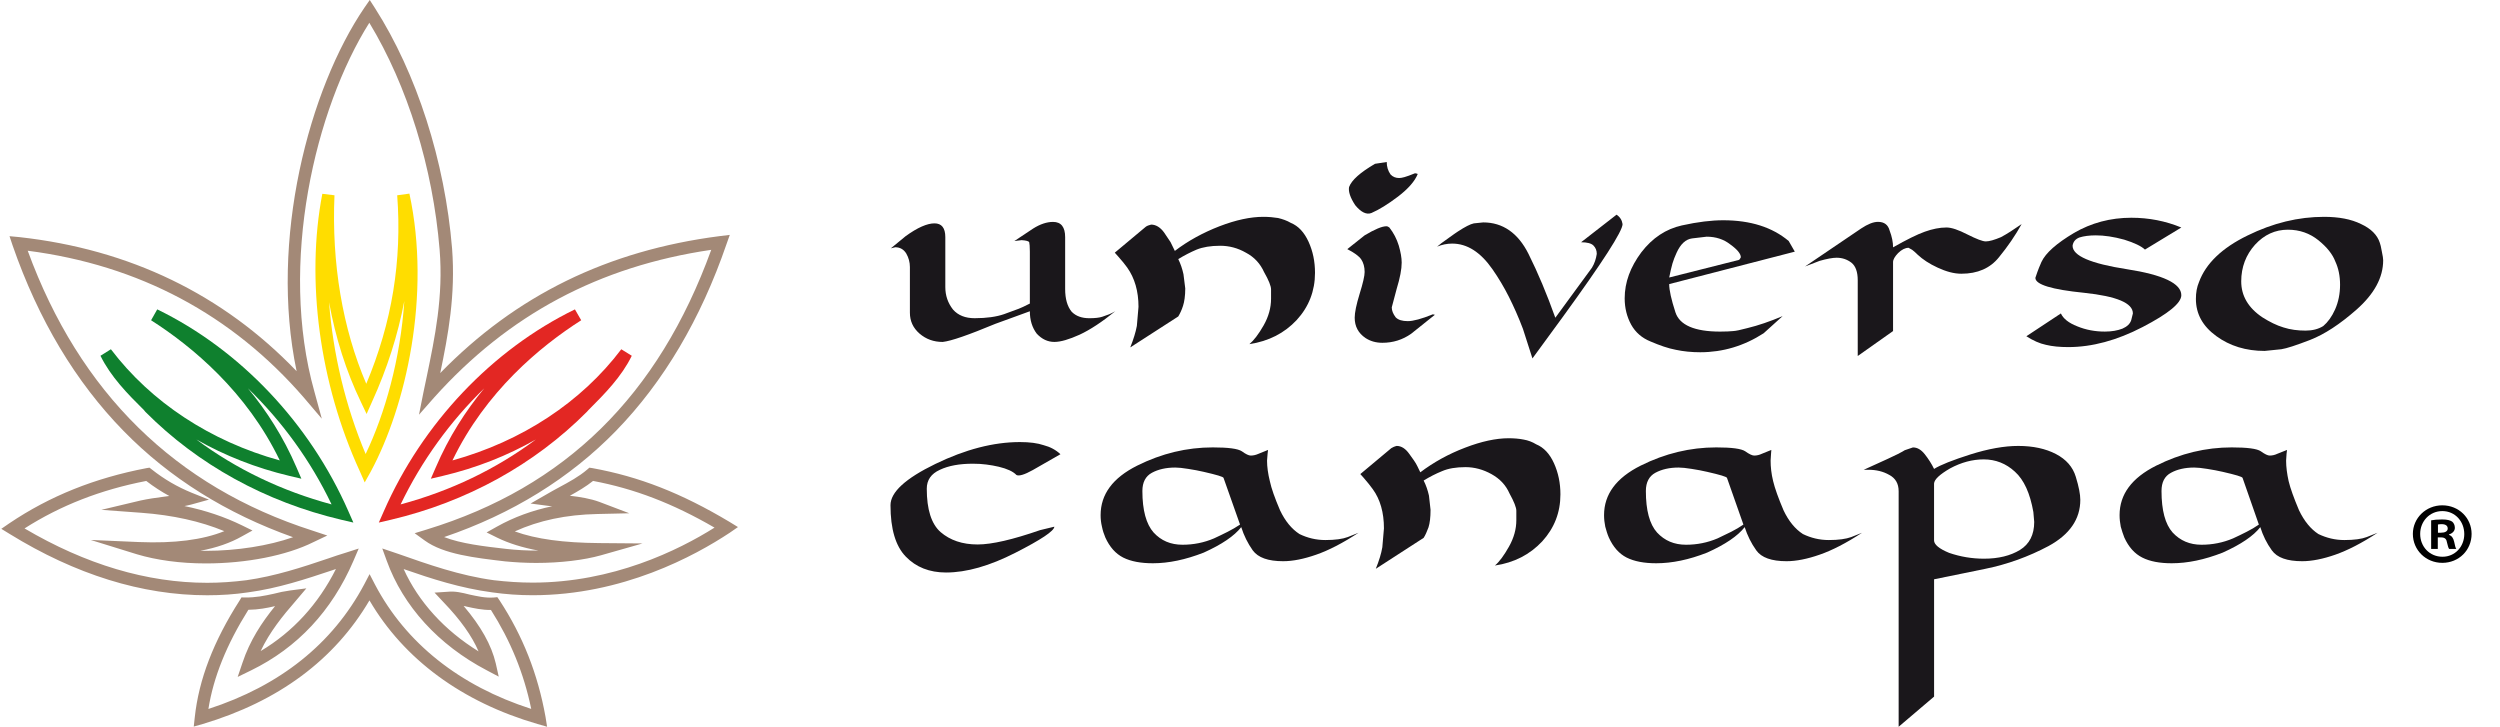 <?xml version="1.0" encoding="utf-8"?>
<!-- Generator: Adobe Illustrator 14.0.0, SVG Export Plug-In . SVG Version: 6.00 Build 43363)  -->
<!DOCTYPE svg PUBLIC "-//W3C//DTD SVG 1.1//EN" "http://www.w3.org/Graphics/SVG/1.1/DTD/svg11.dtd">
<svg version="1.1" id="Livello_1" xmlns="http://www.w3.org/2000/svg" xmlns:xlink="http://www.w3.org/1999/xlink" x="0px" y="0px"
	 width="172px" height="50px" viewBox="-0.875 0 172 50" enable-background="new -0.875 0 172 50" xml:space="preserve">
<path fill="#A38977" d="M36.765,50l-0.656-0.188c-5.199-1.51-9.188-4.447-11.565-8.506c-2.406,4.094-6.259,6.949-11.469,8.505
	l-0.62,0.177l0.07-0.639c0.279-2.599,1.289-5.234,3.09-8.043l0.123-0.205l0.24,0.006c0.747,0.009,1.34-0.117,1.973-0.254
	c0.357-0.097,0.738-0.174,1.136-0.229l1.116-0.146l-0.724,0.855c-0.931,1.067-1.801,2.15-2.422,3.462
	c2.226-1.329,3.962-3.228,5.18-5.647c-0.085,0.023-0.163,0.055-0.232,0.079c-1.848,0.617-3.757,1.252-5.818,1.528
	c-0.917,0.137-1.864,0.199-2.802,0.199c-4.495,0-9.074-1.43-13.603-4.223l-0.567-0.348l0.551-0.379
	c2.789-1.881,5.877-3.115,9.456-3.8l0.188-0.029l0.155,0.12c0.862,0.682,1.757,1.199,2.749,1.606l1.186,0.474l-1.236,0.342
	c-0.148,0.04-0.303,0.068-0.45,0.1c1.445,0.297,2.772,0.746,3.957,1.326l0.724,0.355l-0.715,0.396
	c-0.802,0.457-1.758,0.791-2.871,0.998c0.132,0.003,0.242,0.005,0.376,0.005c2.141,0,4.335-0.353,6.001-0.938
	c-4.579-1.628-8.5-4.077-11.658-7.309c-3.29-3.36-5.863-7.651-7.636-12.764L-0.22,16.25l0.666,0.062
	c7.606,0.84,14.02,3.946,19.086,9.225c-1.895-9.027,0.865-19.425,4.661-25.003L24.564,0l0.352,0.547
	c2.879,4.501,4.818,10.537,5.312,16.553c0.244,3.193-0.268,5.937-0.814,8.565c5.209-5.345,11.511-8.428,19.231-9.421l0.689-0.084
	l-0.228,0.643c-1.771,5.151-4.324,9.465-7.585,12.823c-3.19,3.281-7.178,5.74-11.84,7.324c1.157,0.455,2.739,0.64,4.283,0.816
	c0.666,0.076,1.438,0.119,2.201,0.115c-1.089-0.205-2.031-0.496-2.828-0.887l-0.734-0.363l0.716-0.402
	c1.169-0.654,2.434-1.113,3.797-1.4c-0.067-0.01-0.152-0.011-0.224-0.019l-1.265-0.167l1.098-0.631
	c0.275-0.164,0.561-0.317,0.83-0.464c0.726-0.39,1.404-0.757,1.975-1.247l0.144-0.125l0.197,0.029
	c3.229,0.586,6.138,1.723,9.454,3.707l0.571,0.35l-0.562,0.389c-2.406,1.594-7.376,4.301-13.566,4.301
	c-0.94,0-1.867-0.066-2.77-0.195c-2.18-0.289-4.18-0.934-6.102-1.605c1.02,2.255,2.814,4.223,5.153,5.664
	c-0.455-1.063-1.252-2.178-2.412-3.385l-0.617-0.658l0.906-0.059c0.498-0.055,0.991,0.063,1.498,0.191
	c0.526,0.11,1.079,0.248,1.674,0.204l0.243-0.024l0.151,0.218c1.605,2.451,2.637,5.077,3.165,8.023L36.765,50z M16.212,41.954
	c-1.498,2.39-2.404,4.638-2.749,6.823c4.931-1.6,8.542-4.484,10.715-8.56l0.374-0.717l0.372,0.717
	c2.124,4.036,5.827,6.974,10.749,8.556c-0.51-2.472-1.429-4.695-2.77-6.807c-0.605,0.006-1.179-0.121-1.669-0.23
	c-0.074-0.023-0.134-0.033-0.209-0.045c1.185,1.395,1.912,2.684,2.209,3.953l0.203,0.908l-0.828-0.438
	c-3.32-1.74-5.749-4.412-6.878-7.537l-0.306-0.843l1.08,0.366c2.081,0.732,4.255,1.502,6.598,1.819
	c0.885,0.103,1.775,0.165,2.666,0.165c5.51,0,10.024-2.219,12.515-3.784c-2.906-1.683-5.515-2.673-8.356-3.213
	c-0.493,0.396-1.047,0.716-1.596,1.021c0.709,0.08,1.415,0.198,2.023,0.42l2.067,0.785l-2.21,0.051
	c-2.132,0.046-4.004,0.439-5.669,1.197c1.466,0.531,3.346,0.783,5.82,0.803l2.972,0.025l-2.868,0.816
	c-1.163,0.328-2.782,0.525-4.455,0.525c-0.736,0-1.486-0.045-2.13-0.107c-2.081-0.246-4.228-0.486-5.533-1.434l-0.695-0.504
	l0.826-0.254c9.543-2.918,15.945-9.224,19.579-19.243c-7.707,1.131-13.95,4.461-19.063,10.159l-1.044,1.185l0.307-1.543
	c0.081-0.356,0.144-0.716,0.226-1.077c0.559-2.7,1.149-5.498,0.886-8.738c-0.461-5.635-2.211-11.279-4.836-15.608
	c-3.716,5.902-6.261,16.552-3.778,25.383l0.508,1.856l-1.242-1.46C15.08,21.645,8.694,18.24,1.032,17.25
	c3.566,9.754,10.158,16.236,19.594,19.257l1.017,0.337l-0.958,0.456c-1.844,0.92-4.615,1.464-7.401,1.464
	c-1.764,0-3.403-0.229-4.74-0.63l-3.178-0.985l3.32,0.144c2.424,0.099,4.379-0.146,5.871-0.75c-1.649-0.682-3.548-1.102-5.686-1.262
	l-2.773-0.204l2.697-0.642c0.51-0.111,1.06-0.191,1.583-0.258c0.145-0.017,0.268-0.041,0.394-0.053
	c-0.542-0.297-1.075-0.639-1.585-1.035c-3.135,0.608-5.887,1.682-8.374,3.267c4.203,2.476,8.426,3.741,12.571,3.741
	c0.901,0,1.797-0.066,2.687-0.177c1.98-0.279,3.856-0.894,5.65-1.503c0.399-0.137,0.792-0.273,1.186-0.389l0.898-0.289l-0.367,0.857
	c-1.481,3.431-3.846,5.966-7.035,7.525l-0.925,0.451l0.328-0.967c0.509-1.537,1.324-2.771,2.244-3.904
	C17.494,41.832,16.908,41.944,16.212,41.954z"/>
<path fill="#FFDD00" d="M24.217,33.191l-0.343-0.781c-2.765-6.018-3.717-13.156-2.573-19.076l0.836,0.101
	c-0.202,4.681,0.552,9.154,2.187,12.971c1.772-4.215,2.466-8.467,2.128-12.97l0.84-0.116c1.512,6.999-0.246,14.646-2.658,19.123
	L24.217,33.191z M21.764,20.789c0.269,3.527,1.122,7.137,2.517,10.447c1.326-2.765,2.393-6.531,2.661-10.526
	c-0.443,2.329-1.175,4.639-2.222,6.935l-0.373,0.838l-0.396-0.836C22.938,25.549,22.211,23.237,21.764,20.789z"/>
<path fill="#E32723" d="M25.188,35.952l0.346-0.784c2.654-6.047,7.451-11.11,13.146-13.883l0.431,0.749
	c-2.825,1.799-6.582,4.917-8.858,9.644c4.761-1.314,8.868-4.006,11.617-7.649l0.721,0.448c-0.704,1.445-1.862,2.617-2.975,3.73
	l-0.115,0.127c-3.615,3.633-8.276,6.197-13.479,7.424L25.188,35.952z M32.442,26.716c-2.337,2.267-4.312,4.987-5.754,7.987
	c3.421-0.918,6.566-2.426,9.304-4.467c-1.959,1.114-4.101,1.961-6.389,2.502l-0.836,0.197l0.344-0.789
	C30.003,30.066,31.166,28.257,32.442,26.716z"/>
<path fill="#0F802E" d="M23.436,35.952l-0.832-0.193c-5.203-1.228-9.865-3.792-13.477-7.425l-0.105-0.127
	c-1.125-1.113-2.273-2.285-2.985-3.73l0.718-0.448c2.763,3.643,6.857,6.334,11.619,7.649c-2.273-4.727-6.034-7.844-8.854-9.644
	l0.423-0.749c5.702,2.773,10.493,7.836,13.148,13.883L23.436,35.952z M12.636,30.236c2.734,2.041,5.891,3.549,9.301,4.467
	c-1.43-3-3.41-5.721-5.756-7.988c1.277,1.542,2.447,3.352,3.338,5.432l0.341,0.789l-0.835-0.197
	C16.746,32.197,14.593,31.35,12.636,30.236z"/>
<path fill="#1A171B" d="M61.726,21.511v-3.136c0-0.338-0.087-0.646-0.249-0.932c-0.175-0.282-0.424-0.432-0.761-0.432l-0.299,0.073
	l1.014-0.834c0.824-0.6,1.493-0.883,1.986-0.883s0.746,0.313,0.746,0.949v3.434c0,0.583,0.174,1.092,0.528,1.546
	c0.354,0.404,0.856,0.596,1.49,0.596c0.824,0,1.502-0.097,2.024-0.279c0.531-0.195,0.862-0.316,1.014-0.373
	c0.153-0.056,0.399-0.173,0.76-0.356v-3.569c0-0.346-0.021-0.571-0.043-0.647c-0.033-0.076-0.208-0.127-0.525-0.146l-0.498,0.061
	l1.295-0.861c0.478-0.301,0.937-0.455,1.366-0.455c0.56,0,0.833,0.357,0.833,1.051v3.557c0,0.693,0.151,1.212,0.45,1.574
	c0.296,0.302,0.701,0.444,1.22,0.444c0.392,0,0.688-0.036,0.883-0.101c0.201-0.076,0.348-0.123,0.461-0.164
	c0.113-0.041,0.251-0.113,0.434-0.215c-0.907,0.734-1.728,1.276-2.451,1.612c-0.721,0.325-1.298,0.499-1.739,0.499
	c-0.452,0-0.856-0.186-1.212-0.568c-0.32-0.424-0.474-0.936-0.474-1.542l-2.38,0.867c-1.837,0.764-3.04,1.183-3.615,1.244
	c-0.618,0-1.142-0.187-1.594-0.573C61.945,22.563,61.726,22.091,61.726,21.511z"/>
<path fill="#1A171B" d="M76.887,23.902c0.221-0.557,0.374-1.048,0.453-1.476l0.114-1.315c0-1.078-0.264-1.977-0.774-2.699
	c-0.152-0.213-0.357-0.468-0.621-0.763c-0.063-0.062-0.133-0.154-0.237-0.265l2.133-1.783c0.081-0.061,0.204-0.11,0.367-0.149
	c0.325,0,0.633,0.186,0.89,0.54c0.256,0.371,0.403,0.593,0.446,0.665c0.035,0.06,0.131,0.27,0.296,0.606
	c0.906-0.693,1.931-1.253,3.071-1.696c1.133-0.435,2.138-0.649,3.013-0.649c0.378,0,0.715,0.032,1.018,0.081
	c0.304,0.073,0.604,0.174,0.882,0.338c0.52,0.214,0.916,0.646,1.215,1.294c0.301,0.664,0.444,1.366,0.444,2.141
	c0,1.245-0.424,2.335-1.258,3.243c-0.847,0.907-1.922,1.457-3.256,1.662c0.304-0.255,0.637-0.688,0.979-1.29
	c0.343-0.602,0.511-1.219,0.511-1.831c0-0.283,0-0.5,0-0.652c0-0.213-0.155-0.618-0.482-1.188c-0.255-0.567-0.662-1.023-1.243-1.329
	c-0.57-0.328-1.162-0.479-1.772-0.479c-0.664,0-1.198,0.092-1.626,0.265c-0.419,0.178-0.844,0.397-1.261,0.652
	c0.159,0.325,0.276,0.665,0.358,1.04l0.123,0.979c0,0.51-0.063,0.923-0.154,1.198c-0.092,0.295-0.212,0.537-0.327,0.729
	L76.887,23.902z"/>
<path fill="#1A171B" d="M93.074,23.257c-0.5-0.337-0.746-0.806-0.746-1.397c0-0.356,0.113-0.905,0.34-1.646
	c0.23-0.74,0.344-1.238,0.344-1.499c0-0.351-0.082-0.644-0.24-0.877c-0.157-0.223-0.473-0.452-0.953-0.698l1.193-0.948
	c0.698-0.418,1.198-0.625,1.49-0.625c0.082,0,0.143,0.034,0.213,0.086c0.292,0.375,0.507,0.79,0.644,1.237
	c0.131,0.45,0.202,0.839,0.202,1.179c0,0.447-0.114,1.048-0.345,1.804l-0.338,1.274c0,0.224,0.092,0.448,0.268,0.683
	c0.178,0.184,0.457,0.264,0.836,0.264c0.373,0,0.946-0.153,1.721-0.468l0.141,0.031l-1.63,1.304
	c-0.592,0.419-1.254,0.623-1.984,0.623C93.785,23.584,93.402,23.471,93.074,23.257z M91.941,12.869
	c0.174-0.479,0.773-1.008,1.785-1.6l0.806-0.123c0,0.315,0.083,0.602,0.262,0.856c0.155,0.165,0.352,0.246,0.595,0.246
	c0.09,0,0.218-0.021,0.363-0.063c0.153-0.041,0.4-0.132,0.727-0.265c0.107,0.009,0.163,0.041,0.186,0.05
	c-0.2,0.501-0.655,1.017-1.353,1.552C94.613,14.052,94,14.43,93.48,14.654c-0.334,0.132-0.709-0.041-1.12-0.542
	C92.023,13.595,91.884,13.186,91.941,12.869z"/>
<path fill="#1A171B" d="M106.643,21.808l-2.086,2.852l-0.654-2.035c-0.307-0.812-0.637-1.547-0.965-2.201
	c-0.325-0.646-0.705-1.289-1.135-1.905c-0.816-1.169-1.735-1.76-2.767-1.76c-0.356,0-0.706,0.072-1.039,0.211
	c0.137-0.119,0.41-0.335,0.824-0.619c0.282-0.206,0.479-0.338,0.6-0.42c0.501-0.326,0.858-0.512,1.104-0.563l0.644-0.066
	c1.343,0,2.394,0.722,3.117,2.166c0.652,1.305,1.267,2.774,1.845,4.393l2.522-3.445c0.178-0.296,0.28-0.61,0.33-0.948
	c0-0.234-0.076-0.422-0.229-0.577c-0.147-0.148-0.432-0.224-0.851-0.224l2.44-1.897c0.235,0.152,0.375,0.374,0.415,0.649
	C110.76,15.898,109.388,18.032,106.643,21.808z"/>
<path fill="#1A171B" d="M112.687,23.496c-0.593-0.239-1.04-0.626-1.335-1.155c-0.296-0.542-0.449-1.143-0.449-1.816
	c0-1.111,0.393-2.155,1.146-3.166c0.766-0.996,1.693-1.604,2.783-1.849c1.106-0.245,2.047-0.356,2.85-0.356
	c1.878,0,3.376,0.479,4.505,1.427l0.42,0.733l-8.642,2.232c0,0.419,0.146,1.066,0.43,1.943c0.286,0.876,1.315,1.325,3.073,1.325
	c0.396,0,0.693-0.016,0.896-0.036c0.184-0.008,0.521-0.08,0.98-0.204c0.742-0.177,1.555-0.459,2.425-0.825l-1.305,1.179
	c-1.347,0.871-2.805,1.307-4.362,1.307c-0.594,0-1.153-0.056-1.678-0.168C113.893,23.967,113.318,23.766,112.687,23.496z
	 M113.965,19.093l4.781-1.207c0.059-0.021,0.104-0.082,0.148-0.185c0-0.233-0.232-0.53-0.724-0.883
	c-0.46-0.361-1.007-0.534-1.626-0.534l-1.001,0.118c-0.438,0.056-0.795,0.385-1.068,0.986c-0.124,0.259-0.211,0.505-0.285,0.74
	C114.123,18.375,114.046,18.682,113.965,19.093z"/>
<path fill="#1A171B" d="M126.937,24.493V19.28c0-0.569-0.146-0.98-0.433-1.207c-0.292-0.223-0.629-0.341-1.024-0.341
	c-0.275,0-0.661,0.073-1.162,0.214l-1.006,0.388l3.86-2.615c0.455-0.301,0.835-0.455,1.161-0.455c0.431,0,0.693,0.204,0.799,0.601
	c0.159,0.418,0.236,0.801,0.236,1.151c0.935-0.529,1.663-0.892,2.182-1.075c0.522-0.187,1.025-0.29,1.493-0.29
	c0.347,0,0.821,0.162,1.444,0.482c0.621,0.312,1.044,0.476,1.259,0.476c0.245,0,0.591-0.103,1.051-0.295
	c0.406-0.218,0.874-0.52,1.416-0.898c-0.428,0.775-0.952,1.541-1.56,2.283c-0.605,0.755-1.468,1.133-2.588,1.133
	c-0.501,0-1.036-0.144-1.627-0.418c-0.582-0.267-1.034-0.57-1.373-0.887c-0.177-0.178-0.316-0.291-0.386-0.341
	c-0.081-0.05-0.163-0.097-0.245-0.138c-0.23,0-0.47,0.123-0.714,0.356c-0.234,0.246-0.353,0.45-0.353,0.628v4.744L126.937,24.493z"
	/>
<path fill="#1A171B" d="M138.539,23.134l2.375-1.569c0.164,0.357,0.53,0.652,1.127,0.886c0.596,0.246,1.229,0.362,1.901,0.362
	c0.479,0,0.871-0.074,1.208-0.203c0.315-0.137,0.524-0.33,0.605-0.589l0.113-0.456c0-0.717-1.111-1.182-3.345-1.419
	c-2.243-0.225-3.364-0.568-3.364-1.03c0.041-0.11,0.087-0.249,0.137-0.4c0.044-0.145,0.149-0.379,0.281-0.693
	c0.294-0.626,1.04-1.28,2.235-1.994c1.194-0.695,2.511-1.048,3.948-1.048c1.212,0,2.35,0.223,3.44,0.672l-2.501,1.519
	c-0.258-0.239-0.73-0.466-1.424-0.683c-0.731-0.202-1.383-0.296-1.958-0.296c-0.447,0-0.824,0.051-1.116,0.142
	c-0.282,0.104-0.441,0.295-0.482,0.572c0,0.694,1.242,1.227,3.734,1.614c2.492,0.385,3.747,0.984,3.747,1.789
	c0,0.542-0.892,1.271-2.656,2.187c-1.773,0.923-3.487,1.383-5.122,1.383c-0.583,0-1.097-0.048-1.534-0.155
	C139.452,23.635,138.997,23.43,138.539,23.134z"/>
<path fill="#1A171B" d="M150.415,19.409c0.469-1.28,1.585-2.353,3.339-3.206c1.749-0.862,3.501-1.285,5.266-1.285
	c1.01,0,1.86,0.157,2.543,0.495c0.679,0.313,1.117,0.745,1.291,1.285c0.04,0.09,0.087,0.299,0.141,0.604
	c0.068,0.305,0.092,0.503,0.092,0.604c0,1.189-0.61,2.316-1.843,3.404c-1.145,1.005-2.202,1.694-3.172,2.072
	c-0.974,0.377-1.631,0.59-1.989,0.645l-1.149,0.117c-1.284,0-2.396-0.34-3.328-1.021c-0.936-0.681-1.403-1.529-1.403-2.555
	C150.201,20.13,150.273,19.744,150.415,19.409z M153.321,19.358c0,0.993,0.485,1.826,1.458,2.475
	c0.496,0.314,0.978,0.555,1.453,0.696c0.473,0.153,0.982,0.217,1.519,0.217c0.465,0,0.871-0.1,1.213-0.313
	c0.312-0.263,0.592-0.643,0.815-1.143c0.224-0.508,0.342-1.071,0.342-1.702c0-0.607-0.113-1.138-0.325-1.594
	c-0.185-0.494-0.572-0.986-1.164-1.464c-0.592-0.477-1.294-0.727-2.1-0.727c-0.875,0-1.631,0.345-2.263,1.035
	C153.648,17.531,153.321,18.374,153.321,19.358z"/>
<path fill="#1A171B" d="M60.391,34.758c0-0.897,1.029-1.84,3.089-2.84c2.06-0.998,3.993-1.504,5.816-1.504
	c0.677,0,1.215,0.072,1.636,0.215c0.447,0.115,0.841,0.326,1.151,0.621l-1.903,1.09c-0.584,0.328-0.963,0.43-1.125,0.338
	c-0.234-0.246-0.643-0.428-1.212-0.566c-0.287-0.066-0.556-0.115-0.851-0.152c-0.288-0.039-0.598-0.057-0.935-0.057
	c-0.907,0-1.667,0.133-2.268,0.419c-0.603,0.274-0.902,0.702-0.902,1.304c0,1.416,0.313,2.422,0.951,2.982
	c0.654,0.561,1.494,0.851,2.547,0.851c0.987,0,2.423-0.337,4.3-0.987l0.979-0.236c-0.015,0.296-0.912,0.893-2.687,1.797
	c-1.764,0.9-3.354,1.355-4.765,1.355c-1.144,0-2.07-0.369-2.769-1.094C60.743,37.576,60.391,36.396,60.391,34.758z"/>
<path fill="#1A171B" d="M75.172,36.98c-0.102-0.239-0.182-0.49-0.233-0.746c-0.063-0.255-0.092-0.521-0.092-0.794
	c0-1.432,0.835-2.563,2.517-3.405c1.692-0.842,3.415-1.254,5.2-1.254c1.07,0,1.73,0.087,2.004,0.27
	c0.264,0.195,0.474,0.292,0.605,0.292c0.181,0,0.356-0.041,0.541-0.124l0.652-0.264l-0.031,0.264l-0.038,0.473
	c0,0.435,0.069,0.908,0.192,1.408c0.108,0.511,0.346,1.172,0.701,2.006c0.357,0.752,0.807,1.293,1.339,1.636
	c0.547,0.269,1.147,0.413,1.781,0.413c0.674,0,1.19-0.073,1.539-0.205l0.742-0.296c-1.087,0.713-2.058,1.212-2.91,1.507
	c-0.849,0.297-1.603,0.45-2.278,0.45c-1.032,0-1.72-0.245-2.089-0.745c-0.346-0.488-0.613-1.029-0.792-1.6
	c-0.479,0.611-1.34,1.193-2.583,1.754c-1.253,0.488-2.414,0.732-3.494,0.732c-0.837,0-1.516-0.127-2.043-0.391
	C75.881,38.097,75.468,37.633,75.172,36.98z M77.721,33.779c0,1.334,0.265,2.286,0.774,2.859c0.515,0.561,1.171,0.84,1.988,0.84
	c0.754,0,1.478-0.143,2.168-0.438c0.312-0.143,0.628-0.297,0.936-0.452c0.306-0.151,0.587-0.323,0.853-0.497l-1.135-3.211
	c-0.018-0.081-0.478-0.213-1.366-0.418c-0.334-0.082-0.691-0.141-1.068-0.203c-0.372-0.061-0.673-0.092-0.886-0.092
	c-0.632,0-1.174,0.123-1.608,0.359C77.945,32.758,77.721,33.178,77.721,33.779z"/>
<path fill="#1A171B" d="M93.78,39.133c0.221-0.55,0.374-1.037,0.449-1.48l0.111-1.3c0-1.091-0.257-1.997-0.768-2.698
	c-0.152-0.217-0.366-0.479-0.621-0.775c-0.061-0.062-0.133-0.153-0.236-0.264l2.131-1.783c0.082-0.051,0.205-0.113,0.369-0.154
	c0.325,0,0.619,0.191,0.874,0.557c0.266,0.367,0.419,0.582,0.452,0.654c0.044,0.07,0.141,0.27,0.301,0.605
	c0.909-0.688,1.935-1.258,3.077-1.693c1.13-0.436,2.136-0.651,3.001-0.651c0.377,0,0.724,0.031,1.028,0.091
	c0.304,0.051,0.603,0.164,0.868,0.327c0.52,0.214,0.929,0.651,1.224,1.304c0.296,0.656,0.442,1.367,0.442,2.138
	c0,1.247-0.417,2.317-1.252,3.235c-0.848,0.907-1.934,1.468-3.255,1.662c0.304-0.254,0.623-0.688,0.966-1.297
	c0.342-0.605,0.508-1.211,0.508-1.82c0-0.278,0-0.492,0-0.654c0-0.216-0.152-0.613-0.468-1.184
	c-0.255-0.582-0.672-1.019-1.243-1.334c-0.572-0.318-1.172-0.48-1.786-0.48c-0.651,0-1.187,0.091-1.613,0.276
	c-0.428,0.173-0.844,0.387-1.267,0.645c0.16,0.312,0.283,0.669,0.365,1.036l0.11,0.979c0,0.521-0.049,0.916-0.142,1.209
	c-0.107,0.285-0.211,0.535-0.334,0.721L93.78,39.133z"/>
<path fill="#1A171B" d="M109.813,36.98c-0.104-0.239-0.176-0.49-0.246-0.746c-0.053-0.255-0.083-0.521-0.083-0.794
	c0-1.432,0.839-2.563,2.519-3.405c1.688-0.842,3.416-1.254,5.2-1.254c1.069,0,1.728,0.087,1.997,0.27
	c0.272,0.195,0.481,0.292,0.613,0.292c0.177,0,0.356-0.041,0.528-0.124l0.652-0.264l-0.021,0.264l-0.029,0.473
	c0,0.435,0.05,0.908,0.173,1.408c0.123,0.511,0.361,1.172,0.715,2.006c0.355,0.752,0.803,1.293,1.334,1.636
	c0.551,0.269,1.148,0.413,1.785,0.413c0.661,0,1.181-0.073,1.539-0.205l0.743-0.296c-1.089,0.713-2.06,1.212-2.915,1.507
	c-0.846,0.297-1.612,0.45-2.279,0.45c-1.022,0-1.728-0.245-2.08-0.745c-0.352-0.488-0.613-1.029-0.799-1.6
	c-0.479,0.611-1.336,1.193-2.585,1.754c-1.244,0.488-2.412,0.732-3.501,0.732c-0.827,0-1.508-0.127-2.033-0.391
	C110.518,38.097,110.108,37.633,109.813,36.98z M112.361,33.779c0,1.334,0.255,2.286,0.77,2.859c0.521,0.561,1.177,0.84,1.993,0.84
	c0.754,0,1.479-0.143,2.172-0.438c0.31-0.143,0.615-0.297,0.934-0.452c0.305-0.151,0.587-0.323,0.842-0.497l-1.13-3.211
	c-0.024-0.081-0.472-0.213-1.366-0.418c-0.336-0.082-0.687-0.141-1.066-0.203c-0.378-0.061-0.679-0.092-0.896-0.092
	c-0.632,0-1.161,0.123-1.599,0.359C112.586,32.758,112.361,33.178,112.361,33.779z"/>
<path fill="#1A171B" d="M129.752,50V33.797c0-0.512-0.209-0.891-0.638-1.119c-0.427-0.246-0.901-0.357-1.438-0.357h-0.325
	l1.636-0.745c0.174-0.082,0.402-0.187,0.683-0.325c0.277-0.144,0.451-0.235,0.501-0.276l0.564-0.192
	c0.301,0,0.562,0.152,0.815,0.469c0.248,0.316,0.466,0.652,0.639,1.01c0.438-0.275,1.273-0.606,2.492-0.994
	c1.228-0.388,2.33-0.588,3.294-0.588c1.032,0,1.896,0.191,2.598,0.557c0.703,0.367,1.162,0.887,1.367,1.569
	c0.209,0.683,0.31,1.206,0.31,1.585c0,1.324-0.733,2.387-2.19,3.179c-1.366,0.726-2.824,1.257-4.364,1.569l-3.506,0.716v8.071
	L129.752,50z M132.188,33.27v3.913c0,0.276,0.347,0.573,1.04,0.856c0.77,0.264,1.569,0.399,2.396,0.399
	c0.999,0,1.82-0.204,2.473-0.601c0.651-0.4,0.982-1.043,0.982-1.928l-0.059-0.684c-0.227-1.285-0.639-2.207-1.271-2.775
	c-0.612-0.563-1.33-0.844-2.145-0.844c-0.771,0-1.539,0.203-2.314,0.62C132.576,32.643,132.205,32.982,132.188,33.27z"/>
<path fill="#1A171B" d="M145.278,36.98c-0.095-0.239-0.173-0.49-0.245-0.746c-0.05-0.255-0.081-0.521-0.081-0.794
	c0-1.432,0.84-2.563,2.523-3.405c1.688-0.842,3.409-1.254,5.194-1.254c1.07,0,1.743,0.087,2.004,0.27
	c0.27,0.195,0.474,0.292,0.605,0.292c0.184,0,0.355-0.041,0.53-0.124l0.664-0.264l-0.032,0.264l-0.031,0.473
	c0,0.435,0.063,0.908,0.173,1.408c0.123,0.511,0.363,1.172,0.715,2.006c0.361,0.752,0.806,1.293,1.334,1.636
	c0.56,0.269,1.152,0.413,1.785,0.413c0.674,0,1.193-0.073,1.538-0.205l0.748-0.296c-1.084,0.713-2.063,1.212-2.906,1.507
	c-0.847,0.297-1.612,0.45-2.284,0.45c-1.03,0-1.724-0.245-2.083-0.745c-0.354-0.488-0.618-1.029-0.795-1.6
	c-0.476,0.611-1.339,1.193-2.588,1.754c-1.249,0.488-2.414,0.732-3.508,0.732c-0.825,0-1.503-0.127-2.022-0.391
	C145.987,38.097,145.574,37.633,145.278,36.98z M147.837,33.779c0,1.334,0.255,2.286,0.766,2.859c0.52,0.561,1.179,0.84,1.986,0.84
	c0.755,0,1.479-0.143,2.173-0.438c0.313-0.143,0.627-0.297,0.933-0.452c0.305-0.151,0.586-0.323,0.84-0.497l-1.121-3.211
	c-0.019-0.081-0.479-0.213-1.366-0.418c-0.339-0.082-0.692-0.141-1.069-0.203c-0.378-0.061-0.665-0.092-0.893-0.092
	c-0.627,0-1.168,0.123-1.596,0.359C148.052,32.758,147.837,33.178,147.837,33.779z"/>
<g>
	<path d="M169.171,36.733c0,1.116-0.875,1.991-2.015,1.991c-1.127,0-2.026-0.875-2.026-1.991c0-1.091,0.899-1.967,2.026-1.967
		C168.296,34.767,169.171,35.643,169.171,36.733z M165.633,36.733c0,0.876,0.648,1.571,1.535,1.571c0.864,0,1.499-0.695,1.499-1.559
		c0-0.876-0.635-1.583-1.511-1.583C166.281,35.163,165.633,35.87,165.633,36.733z M166.844,37.766h-0.456v-1.967
		c0.18-0.036,0.432-0.061,0.756-0.061c0.372,0,0.539,0.061,0.684,0.145c0.107,0.083,0.191,0.239,0.191,0.432
		c0,0.216-0.168,0.384-0.407,0.455v0.024c0.191,0.072,0.3,0.216,0.359,0.479c0.061,0.3,0.096,0.42,0.145,0.492h-0.492
		c-0.06-0.072-0.096-0.252-0.156-0.48c-0.035-0.216-0.155-0.312-0.407-0.312h-0.216V37.766z M166.856,36.65h0.216
		c0.252,0,0.456-0.084,0.456-0.288c0-0.18-0.132-0.3-0.42-0.3c-0.12,0-0.204,0.012-0.252,0.023V36.65z"/>
</g>
</svg>
